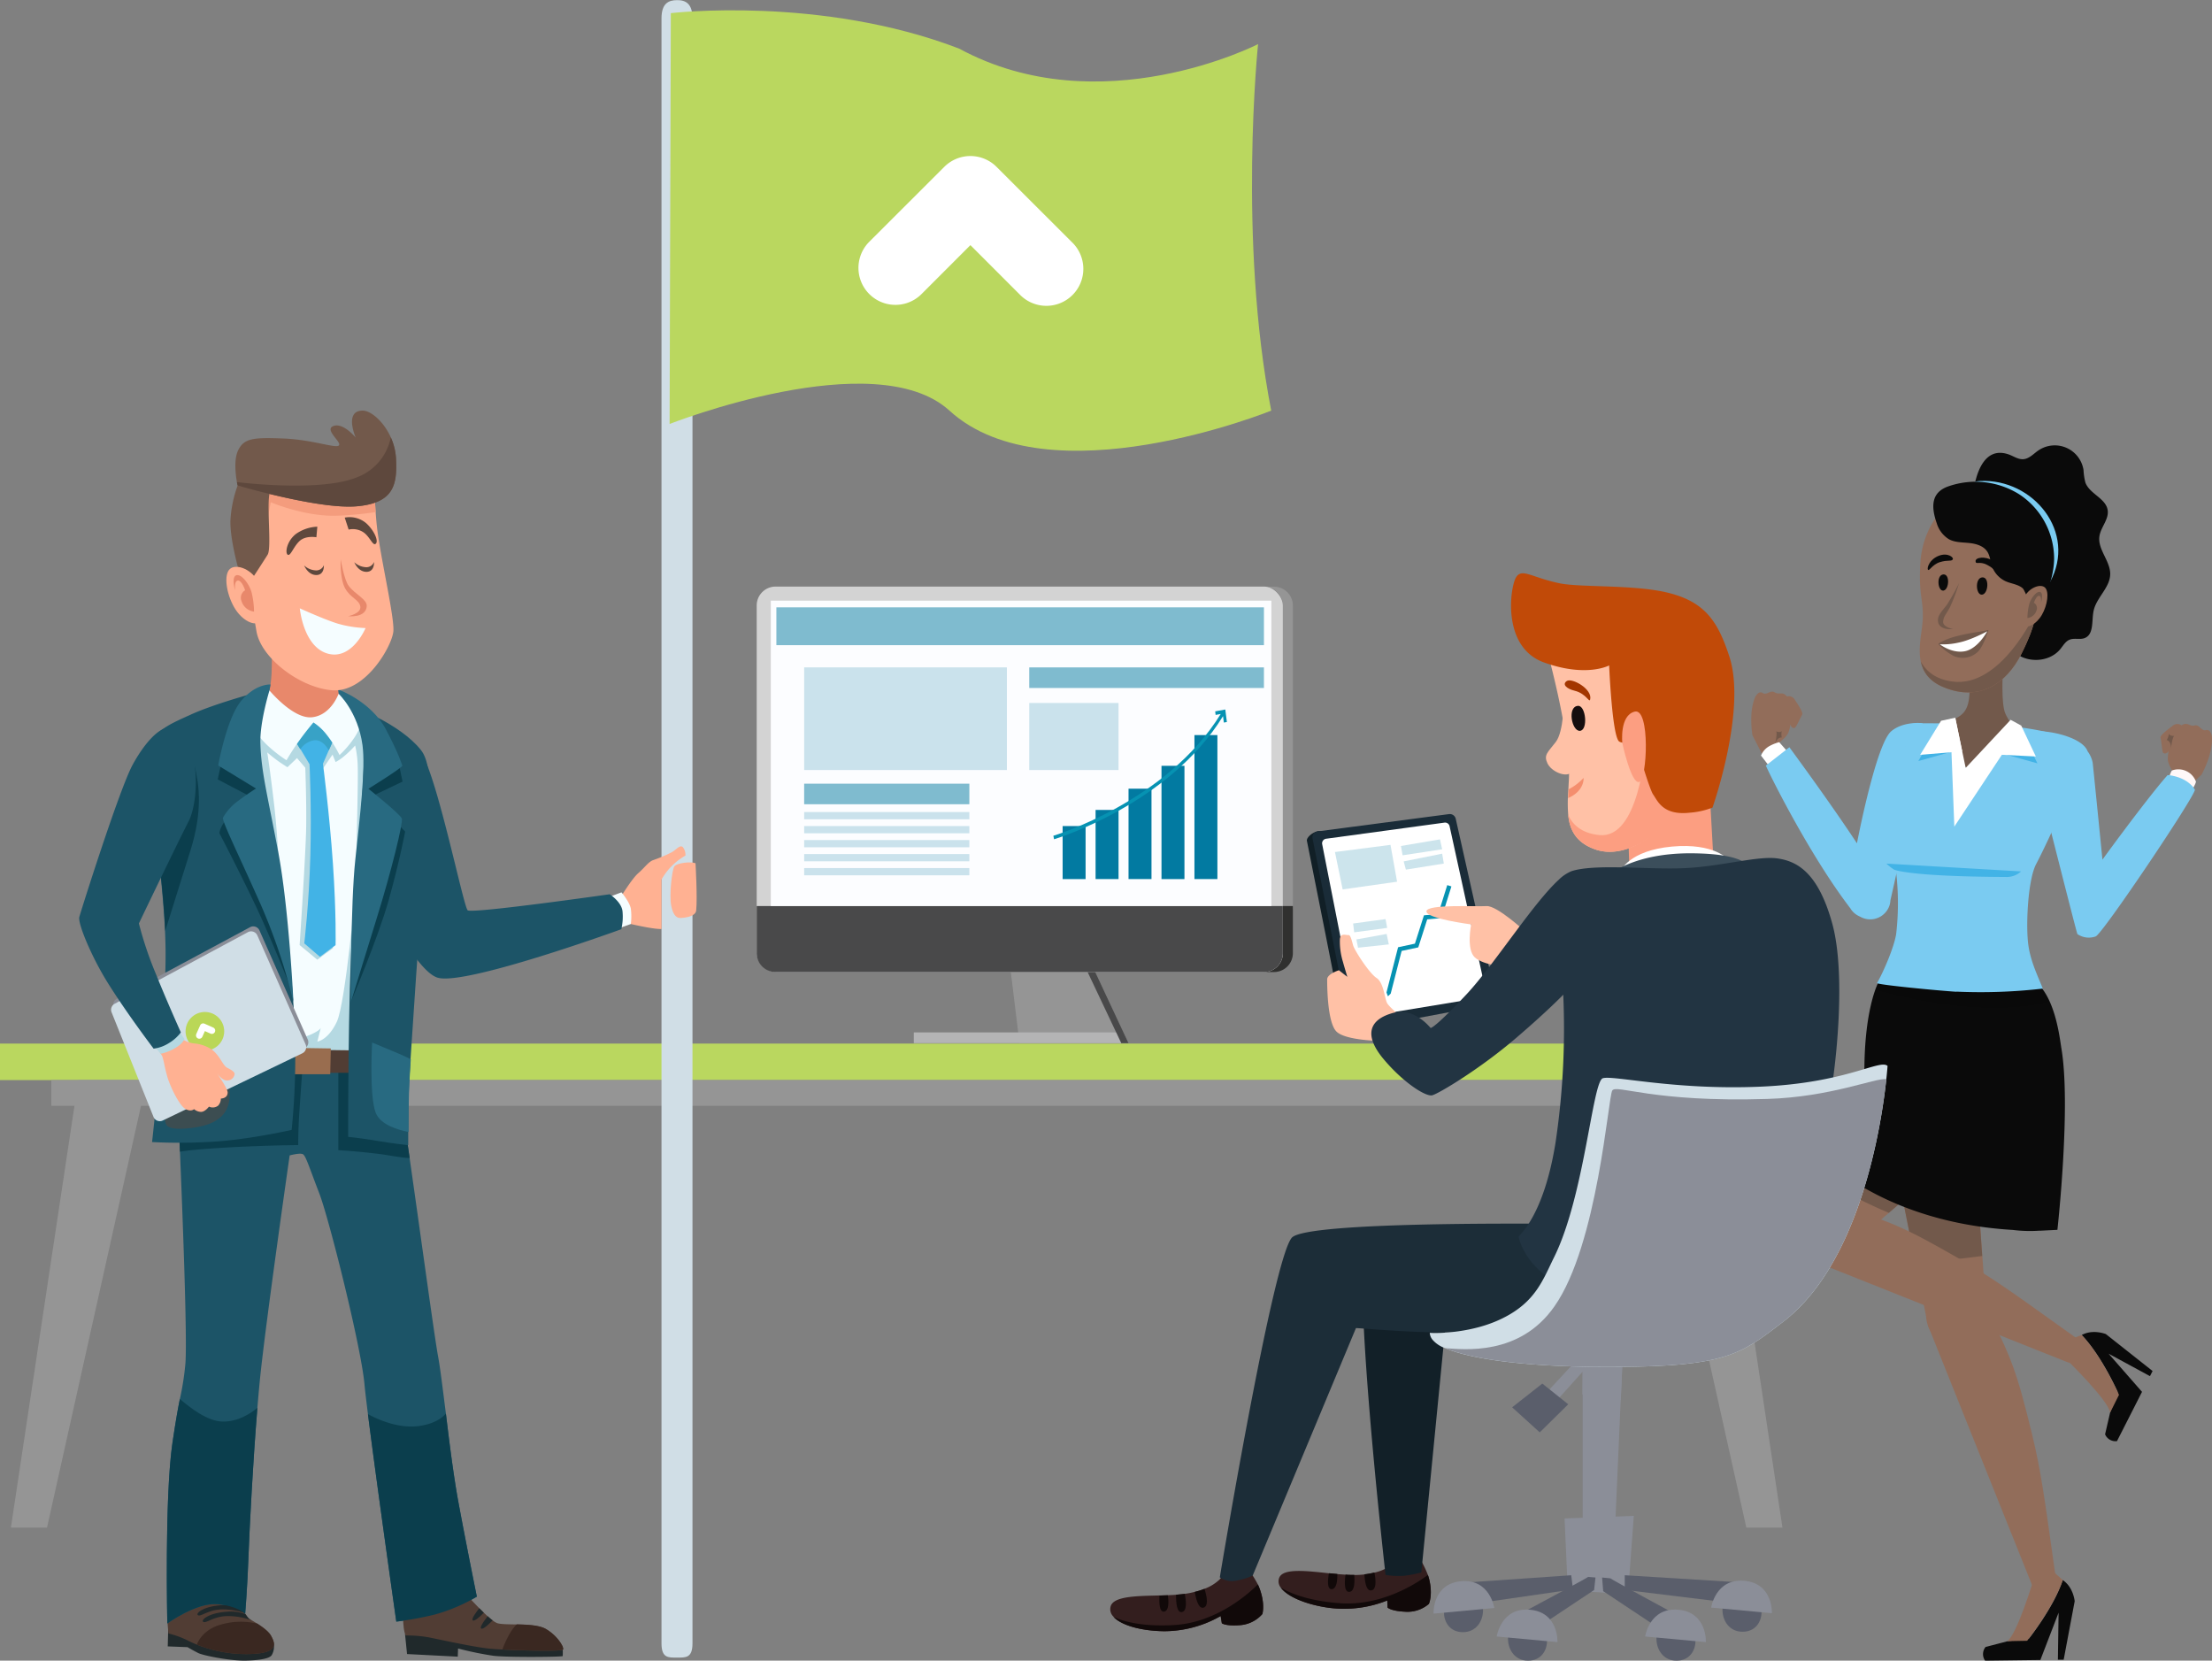 <svg xmlns="http://www.w3.org/2000/svg" xmlns:xlink="http://www.w3.org/1999/xlink" viewBox="0 0 728.3 546.7"><rect x="0" y="0" width="728.3" height="546.7" fill="#808080" stroke="none"/><defs><style>.cls-1{isolation:isolate;}.cls-2{fill:#926d5a;}.cls-3{fill:#72594b;}.cls-4{fill:#fff8f8;}.cls-5{fill:#fff;}.cls-6{fill:#7acbf1;}.cls-7{fill:#0a0a0a;}.cls-8{fill:#faa284;}.cls-9{fill:url(#linear-gradient);}.cls-10{mix-blend-mode:multiply;opacity:0.09;}.cls-11{fill:#42b3e6;}.cls-12{fill:#959595;}.cls-13{fill:#b4b4b5;}.cls-14{fill:#49494a;}.cls-15{fill:#30302f;}.cls-16{fill:#d3d3d3;}.cls-17{fill:#fcfdff;}.cls-18,.cls-20,.cls-21{fill:#027aa1;}.cls-19{fill:#0692b2;}.cls-20{opacity:0.5;}.cls-21,.cls-22{opacity:0.2;}.cls-23{fill:#bad75f;}.cls-24{fill:#111f26;}.cls-25{fill:#331e1e;}.cls-26{fill:#110909;}.cls-27{fill:#122028;}.cls-28{fill:#1a2c38;}.cls-29{fill:#ffc1a6;}.cls-30{fill:#1c2d38;}.cls-31{fill:#8b8e98;}.cls-32{fill:#5a5e6b;}.cls-33{fill:#fc9e81;}.cls-34{fill:#f48e6e;}.cls-35{fill:#160e0e;}.cls-36{fill:#3b4e5b;}.cls-37{fill:#223442;}.cls-38{fill:#d0dee6;}.cls-39{fill:#a33600;}.cls-40{fill:#c14a08;}.cls-41{fill:#ffb192;}.cls-42{fill:#f5fdff;}.cls-43{fill:#1c5467;}.cls-44{fill:#20292b;}.cls-45{fill:#513d34;}.cls-46{fill:#b5d9e2;}.cls-47{fill:#0b3e4d;}.cls-48{fill:#996d4f;}.cls-49{fill:#e8886b;}.cls-50{fill:#38a2c6;}.cls-51{fill:#286a81;}.cls-52{fill:#f49c7d;}.cls-53{fill:#5e483d;}.cls-54{fill:#3a2821;}.cls-55{fill:#3c4d51;}.cls-56{fill:#bad757;}</style><linearGradient id="linear-gradient" x1="-2193.05" y1="429.02" x2="-2192.1" y2="449.74" gradientTransform="translate(2856.74)" gradientUnits="userSpaceOnUse"><stop offset="0" stop-color="#faa284"/><stop offset="1" stop-color="#ee8c72"/></linearGradient></defs><g class="cls-1"><g id="Layer_2" data-name="Layer 2"><g id="Layer_1-2" data-name="Layer 1"><path class="cls-2" d="M724.87,255s3.84-6.78,3.4-12.51c0,0-.32-2.55-1.94-2.13s-2.05-1.93-3.77-1.53-2.26-1.31-4.3-.05a2.33,2.33,0,0,0-2.72,0c-1.28,1-4.42,3.22-4.18,4.09s.54,4.79.89,5,1,.47,1.8-.61a10.52,10.52,0,0,0-.29,2.92c.07,1.6,2.17,4.64,2.17,4.64l3.58,5.28Z"/><path class="cls-3" d="M714.75,246.73s.4-3.85,1.1-4.47c0,0-1.42.12-1.75-.71a5.1,5.1,0,0,1-.71,2.08S715,243.8,714.75,246.73Z"/><path class="cls-4" d="M721,261.27s2.09-3.28,2-4a6.14,6.14,0,0,0-7.86-3.63c-.48.35-1.46,3.75-1.46,3.75Z"/><path class="cls-2" d="M577,242.07s-1.35-7.47.89-12.59c0,0,1.11-2.25,2.46-1.35s2.51-1.11,4-.19,2.51-.48,4,1.34a2.25,2.25,0,0,1,2.48.89c.85,1.36,3,4.38,2.54,5.1s-2,4.23-2.44,4.34-1.06.11-1.46-1.14a10.2,10.2,0,0,1-.67,2.77c-.58,1.46-3.48,3.57-3.48,3.57l-5,3.71Z"/><path class="cls-3" d="M584.39,245.22s.86-3.67.42-4.46c0,0,1.27.56,1.83-.09a5,5,0,0,0,0,2.14S585.08,242.44,584.39,245.22Z"/><path class="cls-5" d="M582.33,252l-2.52-3.26a6.25,6.25,0,0,1,2.64-3.05,13.39,13.39,0,0,1,3.36-1.36l3.57,4.06Z"/><path class="cls-6" d="M589.15,246c5.88,8,15.3,21.08,22.25,31.62,0,0,6.23-32.61,11.29-36.89,3.85-3.25,9.91-2.76,10.2-2.63,2.63,1.17-10.48,58.35-10.48,58.35v.06l0,.07a8,8,0,0,1-.17,1.07,6.69,6.69,0,0,1-8.12,4.8,7.5,7.5,0,0,1-1.07-.37,6.42,6.42,0,0,1-.64-.33,6.78,6.78,0,0,1-3.09-2.56l0-.05,0,0c-12.71-16.54-25.41-41.55-27.92-47.1Z"/><path class="cls-7" d="M679.17,520.18c-3.06,9.14-11.13,19.23-11.13,19.23l-7.14.91-7.14,1.86a3.71,3.71,0,0,0-.16,4.52l18.19-.23,6-15.58-.23,15.5,1.9,0,3.63-19.28S682.67,522.5,679.17,520.18Z"/><path class="cls-2" d="M679.17,520.16l-4.62-4.1-5.09,4.22s-5.32,17.69-8.56,20l6.53-.13S676.11,529.3,679.17,520.16Z"/><polygon class="cls-2" points="654.04 431.83 634.38 434.41 617.72 350.87 647.98 347.43 653.89 430.5 654.04 431.83"/><path class="cls-2" d="M669.06,521.84,634.8,436.38l18.74-6.48c8.82,17,10.52,21.8,15.57,42.49,2.69,11,4.08,20.92,6.39,37.4.4,2.89.84,6,1.31,9.31l-7.75,2.74Z"/><path class="cls-2" d="M647.34,442.46h0a9.93,9.93,0,1,1,6.18-12.61,9.95,9.95,0,0,1-6.18,12.61Z"/><path class="cls-3" d="M617.72,350.86l12.92,64.8c5.47-.36,13.11-1,22-2.18L648,347.43Z"/><path class="cls-8" d="M622.89,358.5l-.21-.17a15.38,15.38,0,0,1,19.74-23.58l.21.17a15.38,15.38,0,0,1-19.74,23.58Z"/><path class="cls-9" d="M660.26,361.91H660a15.38,15.38,0,0,1-15.41-15.34,15.45,15.45,0,0,1,15.06-15.41h.28a15.37,15.37,0,0,1,.35,30.74Z"/><path class="cls-7" d="M685.41,439.49c6.67,6.95,11.86,18.79,11.86,18.79L694.76,465l-1.66,7.18a3.7,3.7,0,0,0,3.92,2.24l8.24-16.22-11-12.56,13.62,7.39.86-1.69-15.39-12.16S689.08,437.47,685.41,439.49Z"/><path class="cls-2" d="M685.38,439.48l-5.77,2.19,1.37,6.47s13.21,12.92,13.78,16.89l2.92-5.85S692.06,446.43,685.38,439.48Z"/><polygon class="cls-2" points="606.33 412.77 592.51 398.55 649.52 335.25 670.36 357.45 607.31 411.86 606.33 412.77"/><path class="cls-3" d="M649.52,335.25l-48.19,53.5a152.7,152.7,0,0,0,20.57,10.52l48.46-41.82Z"/><path class="cls-2" d="M681.25,448.66l-85.53-34.07c1.73-3.77,6.65-14.6,8.23-18,18.38,5.31,23,7.4,41.51,18,9.8,5.61,18,11.46,31.5,21.15l7.64,5.46c-.46,1-1.41,3.17-3.35,7.5Z"/><path class="cls-2" d="M608.77,409.69v0a9.92,9.92,0,1,1-4.88-13.16,9.92,9.92,0,0,1,4.88,13.16Z"/><path class="cls-7" d="M678.65,344.77h0c-.85-6-2.55-16.7-8.53-21.73l-51.63.3s-4.94,8.79-4.63,31.47c0,3.42.14,6.51.28,9.3l-13,17.69s19.81,20.61,61.57,23.1a45.42,45.42,0,0,0,8.84.24h.51l5.34-.27S682,363.6,678.65,344.77Z"/><path class="cls-10" d="M674.84,329.71c-1.17-2.31-2.07-4.48-4.86-6.75l-51.5.38s-.45.91-1.07,2.48C624,327.67,653.08,335.47,674.84,329.71Z"/><path class="cls-6" d="M667.84,241c5.21-1.21,17.46,1.44,19.43,6.13l.08.21A9.36,9.36,0,0,1,689,251c.09.42,3.23,32,3.23,32,9.67-13.3,18.47-24.58,21.47-27.84,0,0,6.13.29,8.95,4.77.75,1.19-30.53,47.77-32.66,48.35a6.67,6.67,0,0,1-6-.77c-.22-.16-12.41-48.4-13.52-52.8-.07-.14-.14-.28-.2-.42C668.31,249.6,662.89,242.19,667.84,241Z"/><path class="cls-6" d="M644.13,326.49c-5.2-.31-26.83-2.35-26.1-2.9,2-3.43,5.57-11.63,6.28-16.1a88,88,0,0,0-.06-20.77,19.18,19.18,0,0,1-8.58-13.82c-.95-6.66,2.65-11.71,6.1-15.92a28.64,28.64,0,0,0,4.82-8.44c.24-.73,2-8.2,2.14-8.84l.06-.35.2-.38c.58-.91.58-.91,9.42-.84,4.32,0,10.81.16,17.18.53a102.53,102.53,0,0,1,17.34,2.12c4.05,1,7,3.06,8.7,6.1,3,5.27,1.11,11.53,1,11.79l0,.13,0,.12c-.46.95-.91,1.91-1.36,2.87-.63,1.33-1.26,2.68-1.91,4-1.17,2.4-2.29,4.82-3.42,7.23-1.76,3.79-3.59,7.7-5.56,11.48-2.57,4.92-3.33,18.49-2.7,25.31.53,5.77,2.8,10.46,4.92,15.64a178.93,178.93,0,0,1-28.41,1Z"/><path class="cls-11" d="M660.55,288.71a7,7,0,0,0,4.89-1.84L621.1,284.3a17.08,17.08,0,0,0,2.55,2l.94.29C633.86,288.71,658.23,288.67,660.55,288.71Z"/><path class="cls-7" d="M661.39,149.61c1.59.57,3.08,1.67,4.77,1.56,1.93-.13,3.35-1.76,4.94-2.86A9.58,9.58,0,0,1,686,154.73a20.39,20.39,0,0,0,.62,4.14c1.37,3.74,6.78,5.18,7.34,9.12.43,3-2.3,5.57-2.73,8.58-.62,4.36,3.67,8.14,3.55,12.55s-4.57,7.63-5.47,12c-.67,3.23.16,7.68-2.89,8.92-1.56.63-3.42-.08-5,.55-1.38.55-2.15,2-3.09,3.13-4,4.84-12.53,4.67-16.28-.32a14.12,14.12,0,0,0-2.35-3,17.47,17.47,0,0,0-3.48-1.6c-4.64-2.16-6.19-8.08-5.93-13.2s1.77-10.24.94-15.3c-.41-2.45-1.36-4.79-1.71-7.26C648.56,166.24,649.72,145.49,661.39,149.61Z"/><path class="cls-6" d="M651.93,158.35c17.53-.88,32.05,16.94,23,33.33-.17.32-.61.09-.55-.23,2.64-15.08-5.5-27.59-22.85-31.77C649.27,159.13,649.62,158.46,651.93,158.35Z"/><path class="cls-3" d="M648.32,225s.85,6.23-1.6,9.34-7.83,3.58-7.83,3.58,9.52,17.36,9.9,17.26,6.6-4.83,6.6-4.83l7.45-11.41s-1-.73-2.54-3.94-.85-14.24-.85-14.24Z"/><path class="cls-2" d="M632.42,217.79c.74,3.44,2.8,6.55,7.7,8.52,11.41,4.63,20.37-1,25.46-11.13s4.52-13.3,4.52-13.3L664.8,191c-3.29-6.73-6.86-14.12-6.86-14.28s-18.12-9.43-18.12-9.43a29.31,29.31,0,0,0-7.53,17.92c-.67,11.12,1.13,12.16.75,19C632.83,208,631.44,213.21,632.42,217.79Z"/><path class="cls-3" d="M642.86,224.37c-6.59-.87-9.24-4.42-10.44-6.58.74,3.44,2.8,6.55,7.7,8.52,11.41,4.63,20.37-1,25.46-11.13s4.52-13.3,4.52-13.3S658.83,226.49,642.86,224.37Z"/><path class="cls-7" d="M652.62,190.08c2.48-.25,2.07,5.4,0,5.68S650.13,190.34,652.62,190.08Z"/><path class="cls-7" d="M639.78,189.11c2.31-.28,2,5,.11,5.31S637.45,189.39,639.78,189.11Z"/><path class="cls-3" d="M645,192a73.52,73.52,0,0,1-4,7.12c-1.81,2.33-3.07,3.51-2.92,5.36.27,3.18,4.94,2.62,4.94,2.62s-3.47-.69-3.24-2.54.88-2.08,2.26-4.7A59.21,59.21,0,0,0,645,192Z"/><path class="cls-7" d="M637.69,172.3a9.27,9.27,0,0,0,4,5.22c2,1.09,4.41,1,6.67,1.24s4.74.92,6,2.91c.85,1.35.94,3,1.44,4.57a8.61,8.61,0,0,0,4.62,5.14c1.94.84,4.26,1,5.77,2.48,1.08,1.08,1.52,2.66,2.36,3.94s2.52,2.29,3.77,1.47c2-4.89,3.94-10,4-15.38a25.44,25.44,0,0,0-11.42-21.12,27.1,27.1,0,0,0-23.37-2.67C635.74,162.1,635.79,166.87,637.69,172.3Z"/><path class="cls-2" d="M666.27,197.09c-.71,1.73-1.3,7.36-.12,8.67s4.28-.13,6.14-3.35,2.48-7.63,1-9S667.76,193.46,666.27,197.09Z"/><path class="cls-3" d="M672,198.44s.93-3.1-.25-3.54-3.1,2-3.66,4.1a20.08,20.08,0,0,0-.56,4.46,3.53,3.53,0,0,0,3-2.54,2,2,0,0,0-.87-2.48s.75-2.3,1.68-2.3S672,198.44,672,198.44Z"/><polygon class="cls-5" points="662 236.97 647.2 252.79 643.79 236.5 642.11 236.78 643.46 272.12 665.49 238.86 662 236.97"/><polygon class="cls-11" points="666.92 243.26 670.82 251.3 657.43 247.56 666.92 243.26"/><polygon class="cls-11" points="633.7 246.87 631.61 250.54 644.7 246.87 633.7 246.87"/><path class="cls-5" d="M655.39,248.29c.29,0,14.91.75,14.91.75l-4.81-10.18Z"/><polygon class="cls-5" points="646.06 247.33 632.21 248.5 639.1 237.28 643.78 236.28 646.06 247.33"/><path class="cls-7" d="M634.73,187.45c.34.91,1.36-1.6,4-2.4s3.51-.16,4.15-.8-1.52-2.47-4.55-1.28S634.49,186.81,634.73,187.45Z"/><path class="cls-3" d="M654.72,207.39s-1.69,5.66-3.74,7.39a7.29,7.29,0,0,1-7.67,1.2,19.85,19.85,0,0,1-5-3.78.49.49,0,0,1-.07-.26s1.46-1.29,5.72-2.44a72,72,0,0,1,8-1.56Z"/><path class="cls-5" d="M638.67,212.1a22.82,22.82,0,0,0,6.2-.56c4-.77,9.42-3.71,9.42-3.71s-3,5.69-7.31,6.55S638.67,212.1,638.67,212.1Z"/><path class="cls-7" d="M650.45,184.76c.08,1.26,1.28-.14,3.79,1.19,4.09,2.15,4.39,4.83,5.06,4.53,1.34-.59-.3-4.23-3.2-5.94C653.52,183,650.38,183.5,650.45,184.76Z"/><polygon class="cls-12" points="335.67 343.41 329.07 289.39 346.29 289.39 371.56 343.41 335.67 343.41"/><rect class="cls-13" x="300.87" y="339.87" width="68.3" height="3.54"/><polygon class="cls-14" points="371.56 343.41 369.18 343.41 343.61 289.39 346.29 289.39 371.56 343.41"/><path class="cls-12" d="M422.38,199.37a6.23,6.23,0,0,0-6.23-6.23h3.3a6.23,6.23,0,0,1,6.23,6.23v99.92h-3.3Z"/><path class="cls-15" d="M419.45,320h-3.3a6.23,6.23,0,0,0,6.23-6.23V298.27h3.3v15.54A6.23,6.23,0,0,1,419.45,320Z"/><rect class="cls-16" x="249.14" y="193.1" width="173.23" height="126.9" rx="6.23"/><path class="cls-14" d="M249.14,298.27v15.51a6.23,6.23,0,0,0,6.23,6.23H416.15a6.23,6.23,0,0,0,6.22-6.23V298.27Z"/><rect class="cls-17" x="253.79" y="197.74" width="164.81" height="100.53"/><rect class="cls-18" x="349.87" y="271.94" width="7.56" height="17.46"/><rect class="cls-18" x="360.72" y="266.63" width="7.56" height="22.76"/><rect class="cls-18" x="371.57" y="259.64" width="7.56" height="29.75"/><rect class="cls-18" x="382.42" y="252.11" width="7.56" height="37.29"/><rect class="cls-18" x="393.27" y="241.99" width="7.56" height="47.4"/><path class="cls-19" d="M402.68,235.76l.27,2.11,1-.18-.52-4.12-3.33.61.14,1.17,1.68-.3c-17.74,28.81-54.73,40-55.1,40.08l.23,1.16C347.41,276.18,384.73,264.92,402.68,235.76Z"/><path class="cls-19" d="M406.43,258.46Z"/><polyline class="cls-20" points="255.62 212.39 255.62 199.94 416.15 199.94 416.15 212.39"/><rect class="cls-21" x="264.77" y="219.71" width="66.75" height="33.79"/><rect class="cls-20" x="264.77" y="257.99" width="54.39" height="6.77"/><rect class="cls-20" x="338.88" y="219.71" width="77.27" height="6.78"/><g class="cls-22"><rect class="cls-18" x="264.77" y="267.33" width="54.39" height="2.38"/><rect class="cls-18" x="264.77" y="271.94" width="54.39" height="2.38"/><rect class="cls-18" x="264.77" y="276.55" width="54.39" height="2.38"/><rect class="cls-18" x="264.77" y="281.16" width="54.39" height="2.38"/><rect class="cls-18" x="264.77" y="285.77" width="54.39" height="2.38"/></g><rect class="cls-21" x="338.88" y="231.43" width="29.4" height="22.07"/><rect class="cls-23" y="343.55" width="594.19" height="12.02"/><polygon class="cls-12" points="564.68 355.57 586.87 502.89 574.98 502.89 542.15 355.57 564.68 355.57"/><polygon class="cls-12" points="25.79 355.57 3.59 502.89 15.48 502.89 48.31 355.57 25.79 355.57"/><rect class="cls-12" x="16.91" y="355.57" width="560.37" height="8.46"/><path class="cls-24" d="M442.37,337.88c0-.37-11.83-60.11-12.07-61.07s1.58-2.71,3.5-3.16,3.62,1.83,3.62,1.83,9.78,62.64,9.41,62.76S442.37,337.88,442.37,337.88Z"/><path class="cls-25" d="M437.69,529.31a38.23,38.23,0,0,0,19.06-2.43l.11,2.34s1.05,1.15,5.88,1.37a10.79,10.79,0,0,0,7.71-2.57s1.37-2.85.12-8.07a15.21,15.21,0,0,0-.43-1.46,33.16,33.16,0,0,0-5.27-9.08l-7.05,6a14.43,14.43,0,0,1-5.3,2.3,22.73,22.73,0,0,1-3.27.59,25,25,0,0,1-3.37.19,2.2,2.2,0,0,1-.36,0c-.79,0-1.64,0-2.51-.09s-1.77-.12-2.69-.21-1.83-.16-2.76-.26c-7.3-.78-14.85-1.7-16.3,1.31a3.21,3.21,0,0,0,.47,3.44C423.83,525.61,430.09,528.29,437.69,529.31Z"/><path class="cls-26" d="M451.57,523.55c1.74-.38,1.4-3.64.95-5.88a22.73,22.73,0,0,1-3.27.59C449.34,520.55,449.8,523.92,451.57,523.55Z"/><path class="cls-26" d="M444.27,524.05c1.76-.12,1.8-3.35,1.61-5.6a2.2,2.2,0,0,1-.36,0c-.79,0-1.64,0-2.51-.09C442.69,520.74,442.5,524.17,444.27,524.05Z"/><path class="cls-26" d="M438.51,523.16c1.62-.11,1.85-3,1.81-5-.91-.07-1.83-.16-2.76-.26C437.15,520.06,436.85,523.28,438.51,523.16Z"/><path class="cls-26" d="M437.69,529.31a38.23,38.23,0,0,0,19.06-2.43l.11,2.34s1.05,1.15,5.88,1.37a10.79,10.79,0,0,0,7.71-2.57s1.37-2.85.12-8.07a15.21,15.21,0,0,0-.43-1.46c-3.7,2.75-15.23,10.3-29,9.29-10.51-.77-16.45-3.33-19.43-5.13C423.83,525.61,430.09,528.29,437.69,529.31Z"/><path class="cls-27" d="M526.19,404.37c-.43.1-69.7-1.58-75.86,3.32s5.86,110.77,5.86,110.77a25.57,25.57,0,0,0,6.35.26,40.65,40.65,0,0,0,5.43-1.06l7.89-80.56s32.95,3.15,44.53-1.4,16.66-16.8,16.66-16.8Z"/><path class="cls-25" d="M383.27,537a37.48,37.48,0,0,0,18.63-5l.39,2.38s1.19,1,6,.63a10.82,10.82,0,0,0,7.34-3.66s1-3.11-.87-8.3c-.18-.48-.38-1-.61-1.44a34.2,34.2,0,0,0-6.35-8.62l-6.26,7a14.44,14.44,0,0,1-5,3.06,21.21,21.21,0,0,1-3.18,1,24.89,24.89,0,0,1-3.31.65l-.36.06c-.79.1-1.63.17-2.5.24s-1.78.11-2.7.14-1.84.07-2.78.09c-7.33.18-14.94.22-16,3.5a3.38,3.38,0,0,0,.89,3.47C369.07,535,375.61,536.92,383.27,537Z"/><path class="cls-26" d="M396.35,529.21c1.68-.62.94-3.92.22-6.16a21.21,21.21,0,0,1-3.18,1C393.77,526.44,394.63,529.82,396.35,529.21Z"/><path class="cls-26" d="M389.17,530.69c1.72-.36,1.37-3.67.91-6l-.36.06c-.79.1-1.63.17-2.5.24C387.19,527.51,387.42,531.05,389.17,530.69Z"/><path class="cls-26" d="M383.34,530.54c1.59-.32,1.46-3.33,1.18-5.36-.91,0-1.84.07-2.78.09C381.61,527.54,381.71,530.89,383.34,530.54Z"/><path class="cls-26" d="M383.27,537a37.48,37.48,0,0,0,18.63-5l.39,2.38s1.19,1,6,.63a10.82,10.82,0,0,0,7.34-3.66s1-3.11-.87-8.3c-.18-.48-.38-1-.61-1.44-3.34,3.31-13.85,12.58-27.63,13.37-10.52.6-16.74-1.23-19.91-2.69C369.07,535,375.61,536.92,383.27,537Z"/><path class="cls-28" d="M477.13,268l-43.33,5.7a1.94,1.94,0,0,0-1.65,2.31l12.22,61.38a2,2,0,0,0,2.27,1.54l44.31-8.3a1.93,1.93,0,0,0,1.54-2.34l-13.2-58.79A2,2,0,0,0,477.13,268Z"/><path class="cls-5" d="M435.32,277.87l11,55.88a1.54,1.54,0,0,0,1.75,1.21L488,328.38a1.53,1.53,0,0,0,1.24-1.83L477.28,272a1.52,1.52,0,0,0-1.69-1.19l-39,5.31A1.52,1.52,0,0,0,435.32,277.87Z"/><polygon class="cls-19" points="476.51 291.38 477.88 291.81 474.6 302.24 469.91 302.66 466.97 311.88 461.49 313.05 457.89 327.1 456.98 327.99 456.5 326.74 460.32 311.84 465.86 310.65 468.84 301.32 473.52 300.9 476.51 291.38"/><path class="cls-29" d="M502,306.5s-9.17-8.45-12.55-8.21-19.55-.72-19.8,1.69,14.73,4.34,14.73,4.34-1.69,8.21,1.21,10.87,10.62,3.13,10.62,3.13Z"/><path class="cls-29" d="M462.16,335.46s-4.58-3.74-5.43-5.19-1.09-6.76-3.5-8.32-7.24-9.06-7.72-10.75-.85-3.5-1.57-3.38-2.54-.84-2.78,1.33a22.74,22.74,0,0,0,1,7.49c.6,2.17,1.45,4.94,1.45,4.94l-2.78-2.17s-3.86,1.21-3.86,3,0,14.36,3.14,17.26,14.36,3,14.36,3Z"/><path class="cls-30" d="M503.44,402.81c-.43.1-71.75-.61-77.91,4.46s-23.91,112-23.91,112a7.15,7.15,0,0,0,4.92,1.18,23,23,0,0,0,5.91-1.77l34-81.47c3.27.07,40.69,3.8,49.1-1,10.88-6.18,16.66-17.38,16.66-17.38Z"/><polygon class="cls-31" points="523.44 448.94 512.08 461.59 508.67 459.03 519.18 447.67 523.44 448.94"/><polygon class="cls-32" points="507.81 455.48 516.34 462.3 506.96 471.54 497.87 463.29 507.81 455.48"/><polygon class="cls-31" points="521.1 444.68 521.1 517.57 531.12 517.79 534.3 445.33 521.1 444.68"/><path class="cls-31" d="M521.1,444.68,521,459.05c3.31.5,8,1.18,12.65,1.85l.68-15.57Z"/><polygon class="cls-33" points="562.76 257.98 564.2 283.81 536.51 286.88 536.02 272.48 552.53 254.89 562.76 257.98"/><path class="cls-29" d="M514.91,230.39s0,10.41-2.66,13.86-4.05,4.25-2.77,7,5.87,4.68,7.69,3.19,1.88-7.07,1.88-7.07Z"/><path class="cls-29" d="M525.3,279.65c9.79,3.38,21.17-5,26.29-13.09a18.09,18.09,0,0,0,2.38-8.89,21.1,21.1,0,0,0-.08-2.91s-3.16-29.9-3.13-30.34-14.22-8.72-14.69-8.89-26.37.05-26.37.05c.23.39,6.24,23,6.88,36.52a53.78,53.78,0,0,1-.1,5.82c0,.36-.14,2.58-.15,2.85a48.26,48.26,0,0,0,0,7.41.16.16,0,0,1,0,0C516.79,273.11,518.81,277.41,525.3,279.65Z"/><path class="cls-34" d="M521.39,256.09a17.69,17.69,0,0,1-4.93,3.75c0,.25-.14,2.75-.15,2.88l.33-.14C521.81,260.14,521.39,256.09,521.39,256.09Z"/><path class="cls-33" d="M525.3,279.65c9.79,3.38,21.56-4.91,26.67-13,1.84-2.91,1.93-6.54,2-9l-12.33-10.85s-2,29.35-15,28.12c-6.09-.59-9-3.65-10.36-6.72C516.8,273.11,518.81,277.41,525.3,279.65Z"/><path class="cls-5" d="M533.61,286.7s2.72-6.69,16.84-8,18.64,4.34,18.64,4.34Z"/><path class="cls-35" d="M519.58,232.37c2.58-.12,3.35,8,.63,8.22S515.92,232.54,519.58,232.37Z"/><path class="cls-36" d="M576,286.12s.42-5.07-19-5.21-27.55,7.34-27.55,7.34,20.32,2,29.55,1.7A49.73,49.73,0,0,0,576,286.12Z"/><path class="cls-37" d="M455.53,348.64c6.4,7.67,13.91,12.5,16.05,11.93s15.63-8.61,27.57-18.84c10.6-9.08,15.55-14.27,15.55-14.27a253.64,253.64,0,0,1-2.56,48.82c-4,24.72-12.28,30.46-12.14,30.89s2.37,13,20.78,18.62a68.62,68.62,0,0,0,20,2.69c36.93.14,61.09-63.37,61.09-63.37,2.56-12.07,6.11-43.91,1.42-61S591.51,283.42,585,282.57s-19,2.83-31.12,3.26-28.69-1.49-36.37.93a13,13,0,0,0-4.33,2.9c-8.45,7.74-21.39,28.13-30.33,37.67-10.16,10.82-11.68,11.08-11.8,11.08s-5.25-6.82-12.22-5C450.47,335.65,449.14,341,455.53,348.64Z"/><path class="cls-38" d="M621.48,350.91s-.11,1.58-.41,4.36c-1.53,14.34-8.35,60.25-33.92,79.83C573,445.94,568.4,450,529.63,450c-29.81,0-46.39-3-53.74-6.16a9.64,9.64,0,0,1-4.22-2.78,3.88,3.88,0,0,1-.92-2.29c2.85.23,14.32,0,23.89-4.75,11-5.39,13.38-12.76,17.09-20.23,10-20.28,12.57-57.77,16-58.83s23.65,4,52,2.77S618.93,348.56,621.48,350.91Z"/><polygon class="cls-31" points="536.02 524.82 537.93 499.03 515.13 499.88 516.2 523.54 536.02 524.82"/><polygon class="cls-32" points="534.95 518.57 571.61 520.84 570.9 527.8 534.95 523.4 534.95 518.57"/><polygon class="cls-32" points="517.33 518.57 482.52 520.98 483.37 528.23 517.9 523.25 517.33 518.57"/><path class="cls-32" d="M573.31,523.54c-8.52-.28-8.1,13.64.43,13.64S582,523.82,573.31,523.54Z"/><path class="cls-31" d="M583.4,531.07l-20-1.85s1.42-9.66,10.94-8.81S583.4,531.07,583.4,531.07Z"/><path class="cls-32" d="M482.1,523.68c8.52-.28,8.1,13.64-.43,13.64S473.43,524,482.1,523.68Z"/><path class="cls-31" d="M472,531.21l20-1.85s-1.42-9.66-10.94-8.81S472,531.21,472,531.21Z"/><path class="cls-32" d="M530.21,519.59c.42.43,20.8,11.48,20.8,11.48l-.29,7.95-22.87-15.2-.36-4.49Z"/><path class="cls-32" d="M522.91,519.12c-.43.42-21.21,11.52-21.21,11.52l.29,8,22.87-15.2.45-4.12Z"/><path class="cls-32" d="M551.57,533.06c-8.52-.28-8.09,13.64.43,13.64S560.24,533.34,551.57,533.06Z"/><path class="cls-31" d="M561.66,540.59l-20-1.85s1.42-9.66,10.94-8.81S561.66,540.59,561.66,540.59Z"/><path class="cls-32" d="M502.7,533.06c-8.53-.28-8.1,13.64.42,13.64S511.36,533.34,502.7,533.06Z"/><path class="cls-31" d="M512.79,540.59l-20-1.85s1.42-9.66,10.94-8.81S512.79,540.59,512.79,540.59Z"/><path class="cls-31" d="M475.89,443.84c7.35,3.14,23.94,6.16,53.74,6.16,38.77,0,43.37-4.06,57.52-14.9,25.56-19.59,32.39-65.49,33.92-79.83-3.61-.5-18.2,5.87-39.23,6.51-37.83,1.17-49.65-4.91-51-2.78s-4.79,50.72-19,71C500.32,446.6,481.74,444.17,475.89,443.84Z"/><path class="cls-39" d="M523.57,230.21c-.31,1.37-1.15-1.83-5.13-2.82-2.68-.66-4.21-2.11-2.56-3.21S524.32,226.78,523.57,230.21Z"/><path class="cls-40" d="M529.81,219.06s1,23.89,3.38,25.1,5.31-1.21,5.31-.48,4.57,16.18,5.79,17.86c1.45,2,3.14,7,12.07,6a25.65,25.65,0,0,0,7.48-1.68s11.32-32.08,5.55-49.73c-3.86-11.83-8.2-18.34-21.24-21.24C537,192.45,520,193.41,513.39,192c-9.17-1.93-12.31-5.07-14.24-1.93s-4.82,22.93,9.18,28S529.81,219.06,529.81,219.06Z"/><path class="cls-33" d="M534.15,244.64s-1-9.17,4.11-10.38,4.1,22.45,1.44,23.18S534.15,244.64,534.15,244.64Z"/><polygon class="cls-21" points="439.53 280.49 442.07 292.8 459.99 290.26 457.82 278.13 439.53 280.49"/><polygon class="cls-21" points="461.26 278.5 461.8 281.57 474.83 279.58 474.11 276.32 461.26 278.5"/><polygon class="cls-21" points="462.16 283.57 462.89 286.28 475.38 284.29 474.83 281.03 462.16 283.57"/><polygon class="cls-21" points="445.51 304.02 456.19 302.57 456.73 305.47 445.87 306.92 445.51 304.02"/><polygon class="cls-21" points="446.59 309.27 447.14 311.99 457.27 310.9 456.55 307.46 446.59 309.27"/><path class="cls-38" d="M222.89,545.68h0c-2.81,0-5.09.23-5.09-4.67V6.05c0-4.9,2.28-6,5.09-6h0C225.7,0,228,1.15,228,6.05V541C228,545.91,225.7,545.68,222.89,545.68Z"/><path class="cls-23" d="M315.8,16C270.12-1.52,220.87,4.33,220.87,4.33l-.4,135.24s67.69-26.65,92.14-4.39c32.63,29.73,105.94,0,105.94,0-11-56.5-4.33-120.66-4.33-120.66S362.27,41.21,315.8,16Z"/><path class="cls-5" d="M286.12,79.68a12.17,12.17,0,0,0,17.21,17.21L319.51,80.7l16.18,16.19a12.17,12.17,0,1,0,17.2-17.21L328.18,55l-.07-.07a12.16,12.16,0,0,0-17.2,0h0L286.12,79.68Z"/><path class="cls-41" d="M204.22,295.59s3.74-6.23,5.92-8.13,3.3-3.67,4.82-4.27a47.46,47.46,0,0,0,6.28-2.66c1.63-1,2.66-2.51,3.6-1.64a4.13,4.13,0,0,1,.84,2.78,20.69,20.69,0,0,0-7.88,7.89v16.27c-3.16.13-12.76-2.26-12.76-2.26Z"/><path class="cls-42" d="M203.05,305.83l4.65-1.64a19.39,19.39,0,0,0,0-5.07c-.4-2.21-3.07-5.36-3.07-5.36l-4.51,1.68Z"/><path class="cls-43" d="M139.15,248.67c5.2,9,13.47,49.81,14.83,51s46.77-5.28,46.77-5.28,3.82,2.47,4.2,5.51a18,18,0,0,1-.38,6s-50.8,18.49-60.32,16-27-42.79-27-42.79Z"/><path class="cls-44" d="M89.45,544.9c-.73,1.1-3.87,1.65-8.45,1.79s-13.88-1.58-15.74-2.51-3.51-1.93-3.51-1.93L55.23,542l.15-5.59s5.72-1.57,6.37-1.43,26.34,3.44,26.84,3.65a3.87,3.87,0,0,1,1.57,2.72A5.47,5.47,0,0,1,89.45,544.9Z"/><path class="cls-45" d="M55.09,533.07c0,.75.38,4.67.38,4.67a30.23,30.23,0,0,1,6.11,2.2,35.34,35.34,0,0,0,3.22,1.47,44,44,0,0,0,17.11,3.11c10.12-.19,8.68-3.54,7.34-6-.75-1.41-2.79-2.89-4.52-4-.71-.44-1.36-.82-1.87-1.12s-.73-.42-.86-.52a7.91,7.91,0,0,1-1.12-1.44c-.1-.14-.19-.29-.3-.43l-1-1.57c-.49-.78-.9-1.4-1-1.51s-7.35-2.78-10.5-2.4-12,3.92-12.31,4.2A10.27,10.27,0,0,0,55.09,533.07Z"/><path class="cls-42" d="M64.83,236.92s18.51-7.82,25.1-8.78,23.66,2.67,30.82,6.11a35.19,35.19,0,0,1,11.55,9.16l-9.93,103.36-55.25-2.29Z"/><path class="cls-46" d="M117.22,291.37s-3.43,38.79-6.3,44.95-6.44,6.58-6.44,6.58l1.15-4.58s-.15,1.15-5.16,3-8.73,1.57-8.59,2-.43,6.3-.43,6.3l25.2-1.14s2.86-16.46,3-17.18S117.22,291.37,117.22,291.37Z"/><path class="cls-46" d="M117.22,285.93s.74-29.17.57-33.21a34.16,34.16,0,0,0-.86-7.3,32.85,32.85,0,0,1-3.86,3.72,13.83,13.83,0,0,1-2.58,1.72l-1-2.44L105.63,254l4,58.13-5.16,3.81-5.82-4.82s2-29.77,2.15-38.5-.29-19.9-.29-19.9l-2.72-3.15-3.15,3s-1.86-1.14-3.43-2.29S88,247.71,88,247.71s1,6.29,2.29,17.46,1.72,23.77,1.57,23.34S83.72,261,83.72,259.87s-5-16.17-4.15-17.32S82.86,236,84,235.82s19.18,3.58,19.75,3.58l9.45-.14s6.16-3,6.59-3,4,4.3,4.15,6.87.29,17.18,0,20.05S117.22,285.93,117.22,285.93Z"/><path class="cls-43" d="M55.09,534.45s9.54-6.92,16.41-6.35,9.22,3.19,9.22,3.19.71-8.35,1.09-18.84c.33-8.8,1.45-31,2.94-49,.28-3.46.58-6.76.88-9.78,1.91-18.71,9.74-73.3,9.74-73.3s3.44-.95,4.39-.38,2.09,4.39,5.34,12.8,13.75,50.39,14.89,62.79c.19,2.05.6,5.55,1.16,10,2.82,22.37,9.33,68.28,9.33,68.28a104,104,0,0,0,12.6-2.29A56.61,56.61,0,0,0,157,525.62s-3.24-15.85-6.11-31.31c-1.56-8.49-2.92-19.35-4.08-28.94-1-7.84-1.83-14.84-2.6-19-1.11-5.92-5.81-40.5-9.35-65.18-1.95-13.52-3.54-24.08-4-25.3l-1.14-3.43s-9.45-.12-18.33-.26l-7.44-.12L98.32,352c-3.47-.08-7.59-.19-11.76-.33-10.66-.33-21.51-.8-21.73-1.26-.34-.66-4.55,15.36-5.66,19.6l-.27,1s.14,3.13.35,8.15c.78,18.5,2.51,62.6,1.76,70.1a91.61,91.61,0,0,1-1.78,11.28c-.58,2.84-1.32,6.87-2.42,14.29C54.14,492.79,55.09,534.45,55.09,534.45Z"/><path class="cls-47" d="M58.9,371s.14,3.13.35,8.15c2.24-.42,6.58-.81,12.31-1.19,12.88-.86,26.62-1,26.62-1s0-4.73.29-9.31c.27-4.4,1-14.82,1.14-15.89,0,0-.28-.72-.28-.72s-10.59-.42-11.31-.28a11.52,11.52,0,0,0-1.46.88c-4.93,3.18-21,14.11-27.39,18.34Z"/><path class="cls-47" d="M111.4,352.24v26.4s5.3.25,13.12,1.2c3.08.37,7.35,1.3,10.36,1.39-1.95-13.52-3.54-24.08-4-25.3l-1.14-3.43S120.28,352.38,111.4,352.24Z"/><polygon class="cls-45" points="118.65 345.82 86.87 345.43 86.87 353.17 117.98 353.17 118.65 345.82"/><polygon class="cls-48" points="108.92 345.15 108.73 353.64 96.51 353.64 96.51 344.96 108.92 345.15"/><path class="cls-49" d="M89.35,208.29c.19.29.29,5.54.1,12.22a37,37,0,0,1-1.91,11.16s8.68,9.74,15.17,9.07S113.59,235,113.59,235L110,221.75Z"/><path class="cls-11" d="M101.91,251.58s.71,14.31.27,30.2-2,28.78-2,28.78l5.15,4.43,5.16-3.86s.27-10.17-.87-26.78-3.29-32.92-3.29-32.92l1.91-4.39,2-4.49-4.2-4.84-.52-.6-1.29.2-3,.47-.38.05-.11.15-3.89,5.28,2.13,3.44Z"/><path class="cls-50" d="M96.76,243.26l2.13,3.44a6.59,6.59,0,0,1,4.59-3c2.49-.21,4.09,2.08,4.77,3.34l2-4.49-4.2-4.84a11.49,11.49,0,0,0-1.81-.4,6,6,0,0,0-1.71-.13l-1.34.6-.49.2Z"/><path class="cls-42" d="M119.37,237.11a20.92,20.92,0,0,1-3,6.16,31.71,31.71,0,0,1-4.58,5.29,38.82,38.82,0,0,0-4.15-6.58,17.87,17.87,0,0,0-4.44-4.15s-2.57,3-5,6.44-3.86,6-3.86,6-6.3-3.86-9.88-9-2.86-6.15-2.86-6.15l6.58-8.45s8.16,10.17,14.6,9.45,8.88-8.16,8.88-8.16,3.86,2.43,5.15,4.58S119.37,237.11,119.37,237.11Z"/><path class="cls-43" d="M114.64,374.26s3.3.28,9.31,1.28S134.41,377,134.41,377s0-1.48,0-3.75c0-4.33,0-11.53.3-16.86.08-1.5.23-3.95.42-7.09.89-13.85,2.73-40.92,4-57.62,1.58-20.48,4.52-38.46-.57-44.81-6.87-8.59-21.78-14.06-21.78-14.06s2.88,5.18,3,16.2-2.14,30.5-3.71,55S114.64,374.26,114.64,374.26Z"/><path class="cls-47" d="M131.39,251.86l1.15,5.44-10.45,5,11.31,11.45s-1.86,9.88-5.44,22.62-12.6,33.78-12.46,33.5,6.73-58.55,6.73-58.55l-1.29-7.16V258.3c0-.57.15-5.73,1.29-6.16S131.39,251.86,131.39,251.86Z"/><path class="cls-43" d="M54.52,314.13c0,22.47-4.45,61.84-4.45,61.84a171.45,171.45,0,0,0,17.76,0c12.59-.43,28.2-4,28.2-4a244.07,244.07,0,0,0,.43-43.39c-1.86-24.76-5.29-42.65-9.59-61.69S84,228.1,84,228.1s-13.32,3.57-21.19,7.15S49.3,241,48.86,249c-.15,2.87.54,9.19,1.48,17.14,1.41,11.86,3.38,27.35,4,40.52C54.45,309.25,54.52,311.76,54.52,314.13Z"/><path class="cls-47" d="M50.41,265.92c1.41,11.85,3.38,27.34,4,40.51,1.87-5.94,5.5-17.45,8.34-26.59,4-12.88,2.87-21.33,1.3-27.77,0,0-12.75,11.74-13.17,12.6C50.81,264.78,50.65,265.23,50.41,265.92Z"/><path class="cls-47" d="M95.89,325.73S89.45,309.26,84,297.81s-11.74-23.48-11.74-23.48-.14-1.14,1.57-3.72a23.26,23.26,0,0,1,5.3-5l4.3-2.86L71.7,256.58s1.57-7.73,2-7.87,8.73,5.44,8.73,5.44,2.44,4,2.58,4.44S93.17,305,93.17,305.4,95.89,325.73,95.89,325.73Z"/><path class="cls-51" d="M73.41,269.18c-.28,1.29,4.87,11.59,12.32,28.34a190.68,190.68,0,0,1,10.88,32.36s-1.44-30.49-5-49.39S86,254.15,85.73,244.7c-.22-7,3-17.43,3-17.43l.35-1.93s-4.76-.4-9.62,5.33S71.84,252,71.84,252l12.45,7.59s-2.57,1.57-6,4.15A17.54,17.54,0,0,0,73.41,269.18Z"/><path class="cls-51" d="M132.47,252.07c-.29.86-11.17,7.59-11.17,7.59s10.52,8.37,11,9.81-3.58,17.75-8.16,32.49-8.59,27.92-8.59,27.92-.14-32.21,1.43-46.81,3.42-30.11,2.37-37.8c-1.51-11-7.85-16.87-7.85-16.87l-.18-1.44S122,230.74,127,240C131.39,248.27,132.47,252.07,132.47,252.07Z"/><path class="cls-51" d="M123.67,366.24c1.53,4.11,7.57,5.78,10.86,6.41,0-4.33,0-11.52.29-16.86.08-1.5.23-4,.43-7.08-1.07-.55-2.36-1.16-3.86-1.8l-8.87-3.71S121.52,360.51,123.67,366.24Z"/><path class="cls-41" d="M79.43,178.28c.57,6.3,3.94,23,5,29.49,1.43,8.73,14.07,18.49,24.76,19.46,11.17,1,20-14.75,20.33-19.46s-4-23.19-5.29-33.36c-.26-2.07-.42-4-.55-5.83-.24-3.46-.35-6.47-.79-9.06a12.33,12.33,0,0,0-3.1-6.87c-6-6.16-26.06-5.44-33.65.57S78.85,172,79.43,178.28Z"/><path class="cls-52" d="M88,171.45l1.14-6.11s11.65,5,22.53,4.4a107.19,107.19,0,0,0,12-1.16c-.24-3.46-.35-6.47-.79-9.06-6.9-.25-26.24-.37-26.87-.29s-8.87-1-10.11-.66-.77,6.68-1,7.25S88,171.45,88,171.45Z"/><path class="cls-3" d="M88.88,161.91c-1.24,4,.66,18.42-.77,20.71s-4.67,7.25-4.67,7.25l-5-2.77s-2.76-9.83-2.57-15.74a39.87,39.87,0,0,1,2.38-11.55Z"/><path class="cls-3" d="M78,158.71c.14.68.24,1.1.24,1.1s26.72,7.92,39.14,6.87,13.45-7.25,13-15.84a19.46,19.46,0,0,0-1.72-6.88c-2.33-5.18-6.5-8.78-9.25-8.78-6.06,0-2.47,8.44-2.3,8.87-.22-.26-4.19-5-7.34-3.8s2.86,5.33,1.81,6.39-8.68-1.92-18.42-2.29-12.88-.1-14.8,4C76.92,151.48,77.63,156.5,78,158.71Z"/><path class="cls-41" d="M85.46,192.45c1,2.42,1.82,10.27.17,12.09s-6-.17-8.56-4.67-3.47-10.64-1.39-12.55S83.38,187.39,85.46,192.45Z"/><path class="cls-49" d="M77.41,194.33s-1.3-4.33.35-4.93,4.32,2.77,5.1,5.71a28.08,28.08,0,0,1,.78,6.23,4.94,4.94,0,0,1-4.15-3.55,2.84,2.84,0,0,1,1.21-3.46s-1-3.2-2.34-3.2S77.41,194.33,77.41,194.33Z"/><path class="cls-53" d="M78,158.71c.14.68.24,1.1.24,1.1s26.72,7.92,39.14,6.87,13.45-7.25,13-15.84a19.46,19.46,0,0,0-1.72-6.88,17.7,17.7,0,0,1-11.16,13.18C105.91,161.86,81.19,159.09,78,158.71Z"/><path class="cls-49" d="M112.16,184.14s1.14,6.81,2.68,8.78c2.24,2.89,6.1,4.39,5.91,6.68-.33,3.93-6.11,3.25-6.11,3.25s4.3-.86,4-3.15-3.34-2.86-5.06-6.11S112.16,184.14,112.16,184.14Z"/><path class="cls-44" d="M66.92,533.93c1,.57,3.25-1.82,7.93-1.91a23.36,23.36,0,0,1,8,1.37c-.42-.24-.73-.42-.86-.52a7.91,7.91,0,0,1-1.12-1.44,13,13,0,0,0-6-.85C68.73,530.93,66,533.36,66.92,533.93Z"/><path class="cls-44" d="M65.2,531.73c1,.57,3.26-1.81,7.93-1.91A23.12,23.12,0,0,1,80.58,531l-1-1.57a12.35,12.35,0,0,0-6.44-1C67,528.74,64.25,531.16,65.2,531.73Z"/><path class="cls-44" d="M185.27,545.19c-.08.29-18.13.47-22.81-.1a112.18,112.18,0,0,1-11.64-2.39l-.1,2.68-16.7-.86-.67-6.59,15.94-1.43,35.88,5.35A17.37,17.37,0,0,1,185.27,545.19Z"/><path class="cls-45" d="M132.88,535.26a11.07,11.07,0,0,0,.66,3.15,40.77,40.77,0,0,1,7.93.67c3.72.76,13.92,3,19.27,3.62,1.09.12,2.74.23,4.67.34,7.62.4,19.72.63,20,0,.29-.86-1.91-4.58-5.72-6.77-2.13-1.23-6.06-1.41-9.55-1.49-2.76-.06-5.25-.05-6.39-.42a5.73,5.73,0,0,1-1.5-.89,18.68,18.68,0,0,1-1.62-1.34c-.42-.36-.86-.77-1.29-1.18l-1.49-1.47c-2.3-2.32-4.31-4.57-4.31-4.57s-20,4.38-20.33,4.77A14.88,14.88,0,0,0,132.88,535.26Z"/><path class="cls-44" d="M158.45,536.12c.63.37,2.54-1.45,3.75-2.7a18.68,18.68,0,0,1-1.62-1.34C159.45,533.52,157.81,535.74,158.45,536.12Z"/><path class="cls-44" d="M155.68,533.45c.62.36,2.4-1.3,3.61-2.55l-1.49-1.47C156.66,530.86,155.05,533.07,155.68,533.45Z"/><path class="cls-54" d="M165.41,543c7.62.4,19.72.63,20,0,.29-.86-1.91-4.58-5.72-6.77-2.13-1.23-6.06-1.41-9.55-1.49a14.8,14.8,0,0,0-2.19,2.85A34,34,0,0,0,165.41,543Z"/><path class="cls-54" d="M64.8,541.41a44,44,0,0,0,17.11,3.11c10.12-.19,8.68-3.54,7.34-6-.75-1.41-2.79-2.89-4.52-4a23.49,23.49,0,0,0-12,.3C67.38,536.3,65.42,539.84,64.8,541.41Z"/><path class="cls-47" d="M121.15,465.54c2.82,22.37,9.33,68.28,9.33,68.28a104,104,0,0,0,12.6-2.29A56.61,56.61,0,0,0,157,525.62s-3.24-15.85-6.11-31.31c-1.56-8.49-2.92-19.35-4.08-28.94-1.47,1.66-3.91,3.2-7.94,3.94C132.42,470.51,125.7,468,121.15,465.54Z"/><path class="cls-47" d="M55.09,534.45s9.54-6.92,16.41-6.35,9.22,3.19,9.22,3.19.71-8.35,1.09-18.84c.33-8.8,1.45-31,2.94-49-2.18,1.84-6.38,4.66-11.53,4.53-5-.11-10.63-4.57-14-7.42-.58,2.84-1.32,6.87-2.42,14.29C54.14,492.79,55.09,534.45,55.09,534.45Z"/><path class="cls-53" d="M104.48,173.39l-.31,3.48s-3.44-.66-5.49,1.19-3,5.11-3.94,4.56-.36-4.42,2.64-6.8A13.06,13.06,0,0,1,104.48,173.39Z"/><path class="cls-53" d="M113.5,170.4l1.29,3.94a6.31,6.31,0,0,1,4.58.71c2.36,1.36,3.36,4.87,4.36,3.94s-.6-4.42-3.14-6.73A8.48,8.48,0,0,0,113.5,170.4Z"/><path class="cls-42" d="M120.37,206.76a38,38,0,0,1-9.07-1.43c-4.39-1.33-12.59-5.06-12.59-5.06s1.14,12.6,9.16,14.89S120.37,206.76,120.37,206.76Z"/><path class="cls-53" d="M106.63,186.05a2.68,2.68,0,0,1-2.77,1.72,6.1,6.1,0,0,1-3.72-1.62s1.24,3.15,4,3.15S106.63,186.05,106.63,186.05Z"/><path class="cls-53" d="M123.14,185a2.67,2.67,0,0,1-2.77,1.72,6.14,6.14,0,0,1-3.72-1.62s1.24,3.15,4,3.15S123.14,185,123.14,185Z"/><path class="cls-55" d="M73.56,343.19s2.43,10.45,2,18.18-7.87,9.31-12,9.88-7.59.57-8.74-.86-1.43-16.6-1.43-16.6a36.22,36.22,0,0,1,8.45-5.59C67.12,345.62,73.56,343.19,73.56,343.19Z"/><path class="cls-31" d="M82.33,305.24,38.44,328.81a2.23,2.23,0,0,0-1,2.8l13.81,34.47a2.23,2.23,0,0,0,3,1.18l46-22.14a2.23,2.23,0,0,0,1.07-2.92L85.43,306.3A2.23,2.23,0,0,0,82.33,305.24Z"/><path class="cls-38" d="M81.63,306.87,37.74,330.45a2.24,2.24,0,0,0-1,2.8l13.81,34.46a2.23,2.23,0,0,0,3,1.18l46-22.14a2.24,2.24,0,0,0,1.07-2.92L84.73,307.94A2.24,2.24,0,0,0,81.63,306.87Z"/><circle class="cls-56" cx="67.46" cy="339.51" r="6.36"/><path class="cls-5" d="M64.63,340.42a1.08,1.08,0,0,0,2,.88l.83-1.86,1.86.83a1.08,1.08,0,1,0,.88-2L67.33,337h0a1.09,1.09,0,0,0-1.43.55h0l-1.27,2.85Z"/><path class="cls-41" d="M59.4,341.58A8.51,8.51,0,0,0,64,343.51a12.36,12.36,0,0,1,5.63,1.93c2.79,2,3.68,5.33,5.2,6.09s2.41,1.39,2.41,2a2.37,2.37,0,0,1-2.28,2.16c-1.78.25-3.63-2.52-3.63-2.52s3.62,5.07,3.62,6.48c0,2-2.23,2-2.23,2A3.46,3.46,0,0,1,71.8,364a2.91,2.91,0,0,1-3,.31s-1.36,1.85-2.75,1.72a3.7,3.7,0,0,1-2.16-.89s-1,1-2.91-.12-4.92-7.15-5.92-10.66c-.89-3.13-1-4.54-1.43-5.94a3.21,3.21,0,0,0-1.07-1.84Z"/><path class="cls-46" d="M57.9,337.86l2.82,4.19s-.43,1.42-2.86,2.86a15.17,15.17,0,0,1-5,2l-3-3.9Z"/><path class="cls-43" d="M62.23,270.11c-5.06,10-16.5,33.89-16.5,33.89a119.28,119.28,0,0,0,5.59,16.61c3.61,9,8.23,19.26,8.23,19.26a13.69,13.69,0,0,1-3.81,3.44,12.31,12.31,0,0,1-5.16,1.91s-8.85-11.63-15.15-21.75c-5.32-8.54-9.88-19.51-9.31-21.61s13.2-42.15,17.59-50.17S55.83,234.22,61,242.62,64.7,265.2,62.23,270.11Z"/><path class="cls-41" d="M229,284.2c-1.45-.66-6.25-.14-7,1.07s-1.7,9.34-1,12.92,2.1,3.95,2.81,4,5.18-.22,5.41-2.44C229.66,295.34,229,284.2,229,284.2Z"/></g></g></g></svg>